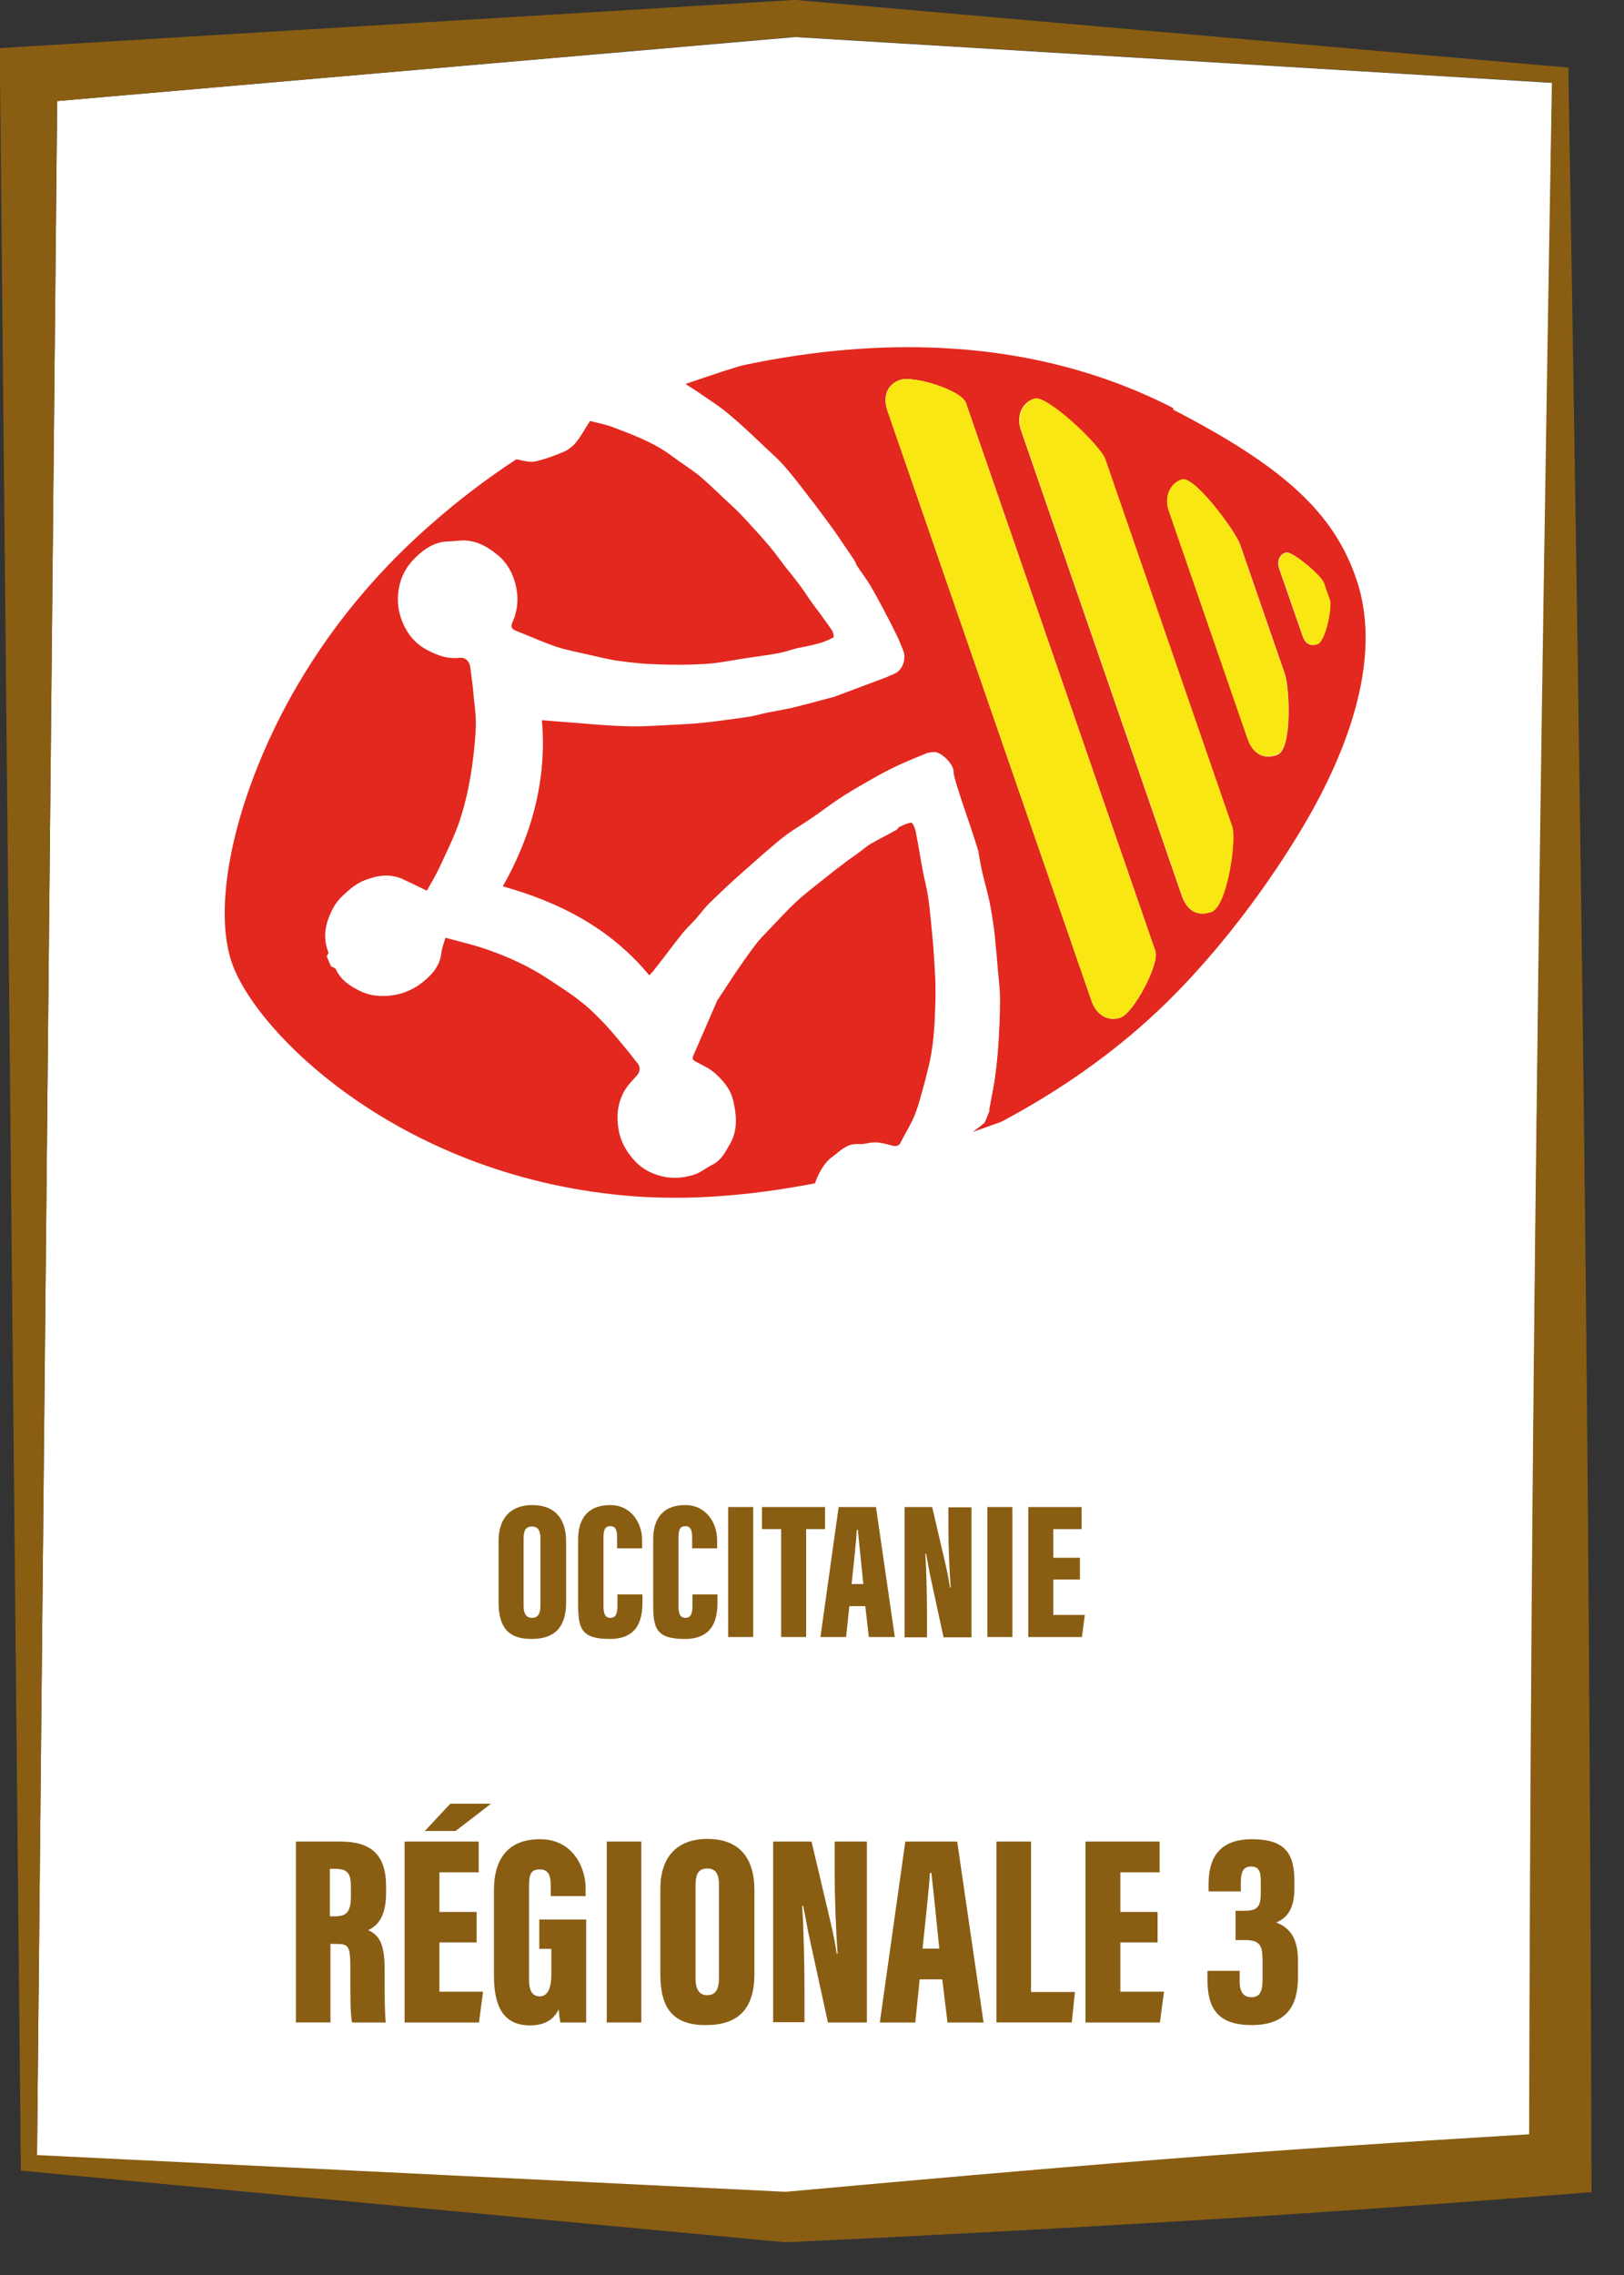 <?xml version="1.0" encoding="UTF-8"?>
<svg id="Logos" xmlns="http://www.w3.org/2000/svg" viewBox="0 0 500 700">
  <rect x="0" y="0" width="500" height="700" fill="#333333" stroke="none"/>
  <defs>
    <style>
      .cls-1 {
        fill: #f9e713;
      }

      .cls-2 {
        fill: #e3281f;
      }

      .cls-3 {
        fill: #fff;
      }

      .cls-4 {
        fill: #895e13;
      }
    </style>
  </defs>
  <g id="Régionale_3" data-name="Régionale 3">
    <g>
      <path class="cls-3" d="M356.8,664.6c38.1-3,76-5.5,114.1-7.8.3-104.8,1-209.7,2.3-315.2,1.3-104.7,3-210.1,4.7-316.1l-233.1-14.1L17.6,31.1l-6.2,632.2,230.5,11.3c38.7-3.6,76.9-7,114.8-9.9l.1-.1Z"/>
      <path class="cls-4" d="M487.7,347.2c-1.3-108.7-3-216.8-4.8-324.1v-2.3l-2.3-.2L245.1,0h-.8L8.2,14.3l-8.2.5v8.2l6.4,642.6v2.3l2.3.2,232.8,21.8h1.1c40.7-1.9,81.8-4.1,123.1-6.6s82.9-5.5,124.3-8.8c-.3-109.4-1-218.6-2.3-327.3ZM17.6,31.1L244.7,11.3l233.1,14.1c-1.8,106-3.5,211.4-4.7,316.1-1.3,105.5-2.1,210.4-2.3,315.2-38.1,2.3-76,4.8-114.1,7.8-38,3-76.2,6.4-114.8,9.9l-230.5-11.3L17.6,31.1Z"/>
    </g>
    <g>
      <path class="cls-4" d="M174.3,474.4v18.6c0,7.9-3.7,11.3-10.7,11.3s-10.1-3.5-10.1-11.3v-18.8c0-7.7,4.3-11.1,10.4-11.1s10.4,3.3,10.4,11.3h0ZM161.2,473.5v20.5c0,2.5.8,3.8,2.6,3.8s2.6-1.2,2.6-3.8v-20.5c0-2.5-.7-3.8-2.6-3.8s-2.6,1.1-2.6,3.8Z"/>
      <path class="cls-4" d="M197.8,490.6v2.2c0,5-1,11.5-10.1,11.5s-9.7-3.6-9.7-11v-19.6c0-7,3.5-10.6,9.9-10.6s9.8,5.5,9.8,10.8v2.5h-7.7v-3.4c0-2.2-.5-3.4-2.1-3.4s-2.1,1.1-2.1,3.4v21.2c0,2.1.4,3.6,2.1,3.6s2.2-1.3,2.2-3.8v-3.4h7.8-.1Z"/>
      <path class="cls-4" d="M220.9,490.6v2.2c0,5-1,11.5-10.1,11.5s-9.7-3.6-9.7-11v-19.6c0-7,3.5-10.6,9.9-10.6s9.8,5.5,9.8,10.8v2.5h-7.7v-3.4c0-2.2-.5-3.4-2.1-3.4s-2.1,1.1-2.1,3.4v21.2c0,2.1.4,3.6,2.1,3.6s2.2-1.3,2.2-3.8v-3.4h7.8-.1Z"/>
      <path class="cls-4" d="M231.9,463.7v40h-7.7v-40h7.7Z"/>
      <path class="cls-4" d="M240.4,470.5h-5.8v-6.8h19.4v6.8h-5.8v33.2h-7.7v-33.2h-.1Z"/>
      <path class="cls-4" d="M261.5,494.2l-1,9.5h-7.9l5.6-40h11.5l5.8,40h-8l-1.1-9.5h-5,.1ZM265.8,487.4c-.5-5.1-1.3-12.9-1.7-16.7h-.3c-.1,2.8-1.1,11.8-1.6,16.7h3.7-.1Z"/>
      <path class="cls-4" d="M278.5,503.7v-40h8.5l4.1,17.6c.6,2.4,1.1,5.4,1.4,7.2h.2c-.4-5.3-.7-12.6-.7-18.2v-6.5h7.1v40h-8.6l-4.3-19.9c-.4-2-.8-4.6-1.1-5.9h-.2c.3,4.7.5,12.7.5,19v6.8h-7l.1-.1Z"/>
      <path class="cls-4" d="M311.7,463.7v40h-7.7v-40h7.7Z"/>
      <path class="cls-4" d="M332.5,486h-8.2v10.9h9.7l-.9,6.8h-16.5v-40h16.4v6.8h-8.7v8.8h8.2v6.8-.1Z"/>
      <g>
        <path class="cls-4" d="M91,566.64h13.89c9.38,0,13.98,4.06,13.98,13.8v1.98c0,8.03-3.16,10.37-5.5,11.46,3.43,1.62,5.05,4.24,5.05,12s0,13.53.36,16.42h-10.37c-.63-2.53-.54-9.74-.54-16.87s-.72-7.31-4.87-7.31h-1.26v24.18h-10.64v-55.66h-.09ZM101.64,589.64h1.35c3.61,0,5.05-1.17,5.05-6.31v-2.71c0-3.79-.72-5.59-4.78-5.59h-1.71v14.61h.09Z"/>
        <path class="cls-4" d="M146.75,597.67h-11.46v15.16h13.44l-1.26,9.47h-22.91v-55.66h22.82v9.47h-12.09v12.18h11.46v9.47-.09ZM151.17,555l-10.92,8.39h-9.47l7.85-8.39h12.54Z"/>
        <path class="cls-4" d="M180.58,622.3h-8.03c-.27-.99-.45-2.89-.54-4.06-1.8,3.88-5.32,4.96-8.84,4.96-8.57,0-11.1-6.41-11.1-15.52v-26.16c0-8.57,3.61-15.61,14.16-15.61s14.07,9.29,14.07,14.98v2.53h-10.74v-3.07c0-2.71-.36-5.14-3.34-5.14s-3.34,1.71-3.34,5.41v28.51c0,3.79,1.26,5.14,3.34,5.14s3.52-1.98,3.52-6.59v-8.03h-3.7v-9.02h14.43v31.75l.09-.09Z"/>
        <path class="cls-4" d="M197.45,566.64v55.66h-10.64v-55.66h10.64Z"/>
        <path class="cls-4" d="M232.27,581.43v25.89c0,11.01-5.14,15.79-14.98,15.79s-13.98-4.87-13.98-15.7v-26.16c0-10.74,5.95-15.43,14.52-15.43s14.43,4.6,14.43,15.7v-.09ZM214.14,580.26v28.42c0,3.43,1.17,5.23,3.61,5.23s3.61-1.62,3.61-5.32v-28.42c0-3.52-.9-5.23-3.61-5.23s-3.61,1.62-3.61,5.32Z"/>
        <path class="cls-4" d="M238.04,622.3v-55.66h11.82l5.77,24.45c.81,3.34,1.62,7.49,1.98,10.01h.27c-.54-7.4-.9-17.5-.9-25.35v-9.11h9.92v55.66h-12l-6.04-27.69c-.54-2.8-1.17-6.41-1.62-8.21h-.27c.45,6.5.72,17.59.72,26.34v9.47h-9.74l.09.09Z"/>
        <path class="cls-4" d="M283.15,609.04l-1.35,13.26h-10.92l7.85-55.66h15.97l8.12,55.66h-11.1l-1.62-13.26h-6.95ZM289.19,599.56c-.72-7.13-1.8-17.95-2.44-23.27h-.45c-.18,3.88-1.53,16.33-2.26,23.27h5.14Z"/>
        <path class="cls-4" d="M306.79,566.64h10.64v46.28h13.53l-.99,9.38h-23.18v-55.66h0Z"/>
        <path class="cls-4" d="M356.4,597.67h-11.46v15.16h13.44l-1.26,9.47h-22.91v-55.66h22.82v9.47h-12.09v12.18h11.46v9.47-.09Z"/>
        <path class="cls-4" d="M372.1,581.88v-2.07c0-7.58,2.8-13.89,13.35-13.89s13.08,4.69,13.08,13.08v1.98c0,6.22-2.17,9.11-5.59,10.55h0c3.7,1.44,6.68,4.33,6.68,11.64v5.23c0,8.48-3.25,14.7-14.25,14.7s-13.62-5.77-13.62-14.16v-2.53h9.92v3.34c0,2.71.9,4.78,3.61,4.78s3.43-1.89,3.43-5.41v-6.13c0-4.51-.9-6.04-5.5-6.04h-2.8v-9.02h2.8c3.79,0,4.96-1.17,4.96-5.32v-3.79c0-2.89-.54-4.51-2.98-4.51s-3.16,1.71-3.16,4.87v2.8h-9.74l-.18-.09Z"/>
      </g>
    </g>
    <g>
      <g id="g20">
        <path id="path22" class="cls-2" d="M256.1,356.2c2.3-1.7,4.5-4.2,8-4,1.7.1,3.4-.6,5.1-.5,1.8,0,3.6.5,5.4,1,1.3.4,2.1.2,2.7-1.1,1.5-2.9,3.2-5.6,4.4-8.6,1.2-3.1,2-6.4,2.9-9.6.3-1.2.6-2.4.9-3.6,2-7.1,2.3-14.4,2.5-21.8.1-3.8,0-7.6-.3-11.3-.2-3.8-.5-7.5-.9-11.3-.3-3.2-.6-6.5-1.1-9.7-.4-2.6-1.1-5.2-1.6-7.8-.2-1.1-.4-2.2-.6-3.3-.5-3-1-5.9-1.6-8.9-.2-1-1-2.6-1.3-2.6-1.3.2-2.6.8-3.8,1.4-.3.2-.5.7-.9.9-2.5,1.4-5.1,2.7-7.6,4.1-1.6.9-2.9,2.2-4.4,3.2-1.2.9-2.5,1.7-3.6,2.6-2.3,1.7-4.5,3.4-6.7,5.2-2.9,2.3-5.8,4.5-8.5,7-2.9,2.7-5.5,5.6-8.2,8.4-1.5,1.6-3.1,3.1-4.4,4.9-2.1,2.7-4,5.6-6,8.4-1.9,2.9-3.8,5.8-5.7,8.6,0,.1-.1.2-.2.3-2.4,5.6-4.8,11.2-7.3,16.8-.5,1-.1,1.5.8,2,2,1,4.1,2,5.8,3.5,2.6,2.2,4.8,4.9,5.6,8.3,1.1,4.5,1.5,9.2-.9,13.4-1.4,2.4-2.7,5.1-5.5,6.4-1.8.9-3.4,2.3-5.3,2.9-3.7,1.2-7.4,1.4-11.2.2-3-.9-5.7-2.6-7.6-4.9-2.3-2.6-4-5.6-4.6-9.4-.6-3.8-.3-7.3,1.3-10.6.9-2,2.5-3.7,4-5.3,1.4-1.4,1.7-3,.4-4.5-1.1-1.3-2.1-2.7-3.2-4-2.1-2.5-4.1-5-6.3-7.4-2.5-2.6-5-5.2-7.9-7.4-3.1-2.5-6.5-4.6-9.8-6.8-5.9-3.9-12.2-6.8-18.8-9.1-4.3-1.5-8.7-2.5-13.1-3.7-.5,1.8-1.2,3.3-1.3,4.8-.4,4.4-3.4,7.3-6.5,9.6-2.4,1.7-5.4,3-8.7,3.4-3.5.4-6.7.1-9.7-1.4-3.1-1.5-5.9-3.4-7.4-6.7-.2-.4-1-.6-1.5-.9-.4-1-.9-2-1.3-3,.2-.5.6-1,.5-1.3-2-5-.7-9.7,1.7-14,1.1-2,3-3.6,4.8-5.2,1.3-1.2,2.9-2.1,4.6-2.8,3.9-1.5,7.9-2,11.8-.2,2.4,1.1,4.7,2.3,7.3,3.5,1.2-2.2,2.8-4.8,4.1-7.6,2.2-4.7,4.5-9.3,6.1-14.1,1.5-4.5,2.6-9.2,3.4-13.9.8-5,1.4-10.2,1.6-15.2.1-3.6-.5-7.2-.8-10.7-.2-2.5-.6-4.9-.9-7.4-.2-1.9-1.5-3.2-3.4-3-3.4.4-6.4-.6-9.5-2.2-4.2-2.1-6.8-5.5-8.3-9.6-1.1-3-1.4-6.2-.8-9.6.7-3.8,2.4-6.8,5-9.3,2.6-2.6,5.7-4.7,9.7-4.9,1.9,0,3.8-.5,5.7-.3,3.9.3,7.1,2.2,10.1,4.7,2.8,2.4,4.3,5.4,5.2,8.7,1,3.9.8,7.9-.9,11.7-.6,1.4-.4,2.1,1.1,2.7,4.2,1.6,8.2,3.5,12.4,4.9,3.3,1.1,6.8,1.7,10.2,2.5,3.1.7,6.1,1.5,9.3,1.9,3.7.5,7.5.9,11.2,1,5,.1,10,.2,14.9-.1,3.9-.2,7.7-1,11.6-1.6,3.7-.5,7.4-1,11-1.7,1.9-.3,3.8-1.1,5.7-1.5,2.4-.6,4.8-1,7.1-1.6,1.6-.4,3.1-1.1,4.5-1.9.2-.1,0-1.4-.3-2-1.1-1.7-2.4-3.4-3.6-5.1-1.1-1.5-2.3-3-3.4-4.6-.9-1.3-1.7-2.6-2.6-3.8-1.6-2.2-3.3-4.3-5-6.4-1.4-1.8-2.7-3.7-4.2-5.5-1.2-1.5-2.5-2.9-3.7-4.3-2.3-2.5-4.5-5-6.9-7.4-1.7-1.7-3.5-3.2-5.2-4.9-2.2-2-4.3-4.1-6.6-6-2.7-2.1-5.6-3.9-8.4-6-5.5-4.1-11.8-6.4-18.1-8.8-2.4-.9-4.9-1.3-7-1.9-1.6,2.4-2.7,4.7-4.3,6.6-1,1.2-2.3,2.3-3.7,2.9-2.9,1.2-5.8,2.3-8.9,3-1.6.3-3.5-.2-5.3-.6-.1,0-.3,0-.4-.1-9.2,6-18.1,12.8-26.5,20.2-29.8,26.1-45.4,54.8-53.2,74.4-9.6,23.9-12.6,46.4-8,60.1,7.3,21.8,52.6,66.8,124,72.1,16.6,1.2,34.8,0,55.6-4,1.1-3,2.6-6,5-7.8"/>
      </g>
      <g id="g24">
        <path id="path26" class="cls-2" d="M405.6,198.2c-2.5.9-3.9-.5-4.6-2.6l-7.2-20.7c-.7-2.1,0-4.2,2-4.9,1.9-.7,11,7.2,11.7,9.2l1.9,5.4c.7,2.1-1.4,12.7-3.8,13.5M395.6,207.4c1.4,4.1,2.4,23.2-2.4,24.9-4.9,1.7-7.7-1.1-9.1-5.1l-24.2-70c-1.4-4.1.1-8.3,4-9.6,3.8-1.3,16.5,15.9,17.9,19.9l13.8,39.9h0ZM379.3,254.3c1.4,4.1-1.5,24.6-6.4,26.3-4.9,1.7-7.7-1.1-9.1-5.1l-49.5-143.2c-1.4-4.1.1-8.3,4-9.6,3.8-1.3,20.5,14.5,21.9,18.6l39.1,113.1v-.1ZM355.7,292.6c1.4,4-6.7,19.1-10.7,20.5-4,1.4-7.5-1-8.9-5l-62.9-181.8c-1.4-4-.3-8,3.9-9.4,4.1-1.4,18.9,3.1,20.3,7.1l58.3,168.6h0ZM361.3,125.6c-21.2-10.9-45.1-17.2-71-18.5-19.2-1-39.7.7-61.1,5.2-2.1.4-9.8,3-18.6,6,1.4,1,2.9,1.8,4.3,2.8,3.3,2.3,6.6,4.4,9.7,7,4.1,3.5,8,7.2,11.9,10.9,1.9,1.7,3.7,3.5,5.4,5.4,2.5,3,4.9,6.1,7.3,9.2,2.5,3.3,5,6.6,7.4,9.9.8,1.1,1.6,2.3,2.4,3.5,1.3,2,2.7,3.9,4,5.9.3.5.4,1,.7,1.5,1.3,2,2.7,3.9,4,5.9,1.2,2,2.3,4,3.4,6.1,1.5,2.8,3,5.6,4.4,8.5.9,1.9,1.7,3.8,2.5,5.7,1,2.5-.2,5.6-2.6,6.7-1.2.5-2.4,1.1-3.6,1.5-4.8,1.8-9.6,3.6-14.4,5.4-.2,0-.3.1-.5.2-3.2.8-6.3,1.7-9.5,2.5-1.7.4-3.3.9-5,1.2-2.1.4-4.2.8-6.3,1.2-1.6.3-3.1.8-4.7,1.1-3.6.6-7.1,1-10.7,1.5-2.2.3-4.5.5-6.7.7s-4.5.3-6.7.4c-4,.2-7.9.5-11.9.5s-8.2-.3-12.3-.6c-5.4-.4-10.8-.9-16.4-1.3,1.7,18.4-3,35.5-12.1,51.5,17.6,4.8,33.2,12.9,45.2,27.4.6-.7,1.1-1.2,1.6-1.8,2.7-3.5,5.4-7.1,8.2-10.6,1.4-1.7,3-3.2,4.4-4.8,1.4-1.6,2.7-3.4,4.2-4.9,2.8-2.8,5.6-5.4,8.5-8,2-1.8,4-3.6,6.1-5.4,1.7-1.5,3.4-2.9,5.1-4.4,1.6-1.3,3.2-2.7,4.9-3.9,2.4-1.7,4.9-3.2,7.3-4.8,2.7-1.9,5.3-3.9,8.1-5.7,3-2,6.2-3.8,9.3-5.6,2.9-1.6,5.9-3.2,8.9-4.7,2.9-1.4,5.8-2.6,8.7-3.7.8-.3,1.7-.4,2.6-.4,2.2,0,5.7,3.8,5.8,6,0,.8.2,1.5.4,2.2.6,2.2,1.3,4.3,2,6.5,1,3,2,5.9,3,8.9.8,2.4,1.5,4.8,2.3,7.2v.4c.4,2,.7,4.1,1.2,6.1.7,3,1.5,6,2.2,9,.6,2.8.9,5.7,1.4,8.6.2,1.4.3,2.8.4,4.2.2,2.5.5,5.1.7,7.6.3,3.2.6,6.5.7,9.7,0,3.9-.1,7.7-.4,11.6-.3,3.9-.6,7.8-1.1,11.7-.5,3.6-1.3,7.1-1.9,10.7l-1.3,3.3c-1.2,1-2.4,1.9-3.6,2.8,5.1-1.8,8.6-3.1,8.7-3.1,16.8-8.9,32-19.4,45.2-31.3,16.9-15.2,34.2-36.8,47.7-59.4,12.3-20.7,25.1-50.6,16.6-76-6.9-20.6-22.3-34.8-56.6-52.5"/>
      </g>
      <g id="g28">
        <path id="path30" class="cls-3" d="M304.5,341.8c.6-3.6,1.4-7.1,1.9-10.7.5-3.9.9-7.8,1.1-11.7.2-3.9.4-7.7.4-11.6,0-3.2-.4-6.5-.7-9.7-.2-2.5-.4-5.1-.7-7.6-.1-1.4-.2-2.8-.4-4.2-.4-2.9-.8-5.7-1.4-8.6-.6-3-1.5-6-2.2-9-.5-2-.8-4.1-1.2-6.1v-.4c-.7-2.4-1.5-4.8-2.3-7.2-1-3-2-5.9-3-8.9-.7-2.2-1.4-4.3-2-6.5-.2-.7-.4-1.5-.4-2.2,0-2.2-3.6-5.9-5.8-6-.9,0-1.8.1-2.6.4-2.9,1.2-5.9,2.4-8.7,3.7-3,1.4-6,3-8.9,4.7-3.2,1.8-6.3,3.6-9.3,5.6-2.8,1.8-5.4,3.9-8.1,5.7-2.4,1.7-4.9,3.1-7.3,4.8-1.7,1.2-3.3,2.5-4.9,3.9-1.7,1.4-3.4,2.9-5.1,4.4-2,1.8-4.1,3.6-6.1,5.4-2.9,2.6-5.7,5.3-8.5,8-1.5,1.5-2.8,3.3-4.2,4.9-1.5,1.6-3.1,3.1-4.4,4.8-2.8,3.5-5.4,7.1-8.2,10.6-.4.6-.9,1.1-1.6,1.8-12-14.5-27.6-22.5-45.2-27.4,9.1-16,13.8-33.2,12.1-51.5,5.6.5,11,1,16.4,1.3,4.1.3,8.2.6,12.3.6s7.9-.3,11.9-.5c2.2-.1,4.5-.2,6.7-.4s4.5-.4,6.7-.7c3.6-.5,7.1-.9,10.7-1.5,1.6-.3,3.1-.8,4.7-1.1,2.1-.4,4.2-.8,6.3-1.2,1.7-.4,3.4-.8,5-1.2,3.2-.8,6.3-1.7,9.5-2.5.2,0,.3-.1.5-.2,4.8-1.8,9.6-3.6,14.4-5.4,1.2-.5,2.4-1,3.6-1.5,2.4-1.1,3.6-4.2,2.6-6.7-.8-1.9-1.5-3.9-2.5-5.7-1.4-2.9-2.9-5.7-4.4-8.5-1.1-2.1-2.2-4.1-3.4-6.1-1.2-2-2.7-3.9-4-5.9-.3-.4-.4-1-.7-1.5-1.3-2-2.6-3.9-4-5.9-.8-1.2-1.6-2.4-2.4-3.5-2.4-3.3-4.9-6.7-7.4-9.9-2.4-3.1-4.7-6.2-7.3-9.2-1.6-1.9-3.5-3.7-5.4-5.4-3.9-3.7-7.8-7.5-11.9-10.9-3-2.6-6.4-4.7-9.7-7-1.4-1-2.9-1.8-4.3-2.8-13.6,4.7-30,10.7-33,12.2-6.3,3.3-12.5,7-18.5,11,.1,0,.3,0,.4.1,1.7.4,3.6,1,5.3.6,3-.6,6-1.7,8.9-3,1.4-.6,2.8-1.7,3.7-2.9,1.5-1.9,2.7-4.2,4.3-6.6,2.1.5,4.6,1,7,1.9,6.3,2.4,12.6,4.8,18.1,8.8,2.8,2.1,5.7,3.9,8.4,6,2.3,1.8,4.4,4,6.6,6,1.7,1.6,3.5,3.2,5.2,4.9,2.3,2.4,4.6,4.9,6.9,7.4,1.3,1.4,2.6,2.8,3.7,4.3,1.4,1.8,2.8,3.7,4.2,5.5,1.6,2.2,3.3,4.3,5,6.4.9,1.2,1.7,2.6,2.6,3.8,1.1,1.5,2.2,3,3.4,4.6,1.2,1.7,2.5,3.3,3.6,5.1.3.5.5,1.8.3,2-1.4.8-3,1.5-4.5,1.9-2.3.7-4.7,1.1-7.1,1.6-1.9.5-3.8,1.2-5.7,1.5-3.7.7-7.3,1.1-11,1.7-3.9.6-7.7,1.4-11.6,1.6-5,.3-9.9.3-14.9.1-3.7-.1-7.5-.5-11.2-1-3.1-.4-6.2-1.2-9.3-1.9-3.4-.8-6.9-1.4-10.2-2.5-4.2-1.4-8.3-3.3-12.4-4.9-1.5-.6-1.7-1.3-1.1-2.7,1.7-3.8,1.9-7.8.9-11.7-.9-3.3-2.4-6.3-5.2-8.7-3-2.5-6.1-4.4-10.1-4.7-1.9-.1-3.8.3-5.7.3-4,.2-7,2.3-9.7,4.9-2.6,2.6-4.3,5.6-5,9.3-.6,3.4-.3,6.6.8,9.6,1.5,4.1,4.1,7.5,8.3,9.6,3.1,1.5,6,2.6,9.5,2.2,1.9-.2,3.2,1.1,3.4,3,.2,2.5.6,4.9.9,7.4.3,3.6,1,7.2.8,10.7-.2,5.1-.7,10.2-1.6,15.2-.8,4.7-1.9,9.4-3.4,13.9-1.7,4.8-4,9.5-6.1,14.1-1.3,2.7-2.8,5.3-4.1,7.6-2.6-1.3-5-2.4-7.3-3.5-4-1.9-7.9-1.3-11.8.2-1.6.6-3.2,1.6-4.6,2.8-1.8,1.5-3.7,3.2-4.8,5.2-2.4,4.3-3.7,9-1.7,14,.1.3-.3.9-.5,1.3.4,1,.9,2,1.3,3,.5.3,1.3.5,1.5.9,1.6,3.3,4.3,5.2,7.4,6.7s6.3,1.8,9.7,1.4c3.3-.4,6.3-1.6,8.7-3.4,3.1-2.3,6.1-5.2,6.5-9.6.2-1.5.8-3,1.3-4.8,4.4,1.2,8.8,2.2,13.1,3.7,6.6,2.3,12.9,5.2,18.8,9.1,3.3,2.2,6.7,4.3,9.8,6.8,2.8,2.2,5.4,4.8,7.9,7.4,2.2,2.3,4.3,4.9,6.3,7.4,1.1,1.3,2.2,2.7,3.2,4,1.3,1.6.9,3.1-.4,4.5-1.5,1.6-3.1,3.3-4,5.3-1.5,3.3-1.9,6.8-1.3,10.6.6,3.7,2.3,6.7,4.6,9.4,2,2.3,4.6,3.9,7.6,4.9,3.8,1.2,7.6,1,11.2-.2,1.9-.6,3.5-2.1,5.3-2.9,2.8-1.3,4.1-4,5.5-6.4,2.4-4.2,2-8.9.9-13.4-.8-3.4-3.1-6.1-5.6-8.3-1.7-1.5-3.8-2.4-5.8-3.5-1-.5-1.3-.9-.8-2,2.4-5.6,4.9-11.2,7.3-16.8,0-.1,0-.2.2-.3,1.9-2.9,3.7-5.8,5.6-8.6,1.9-2.8,3.9-5.7,6-8.4,1.3-1.7,2.9-3.3,4.4-4.9,2.7-2.8,5.3-5.8,8.2-8.4,2.7-2.5,5.6-4.7,8.5-7,2.2-1.8,4.5-3.5,6.7-5.2,1.2-.9,2.4-1.7,3.6-2.6,1.5-1.1,2.9-2.3,4.4-3.2,2.5-1.5,5.1-2.7,7.6-4.1.3-.2.5-.7.9-.9,1.2-.6,2.5-1.3,3.8-1.4.3,0,1.1,1.6,1.3,2.6.6,2.9,1.1,5.9,1.6,8.9.2,1.1.4,2.2.6,3.3.5,2.6,1.2,5.2,1.6,7.8.5,3.2.8,6.4,1.1,9.7.3,3.8.7,7.5.9,11.3.2,3.8.4,7.6.3,11.3-.2,7.3-.6,14.6-2.5,21.8-.3,1.2-.5,2.4-.9,3.6-.9,3.2-1.7,6.5-2.9,9.6-1.2,3-3,5.7-4.4,8.6-.6,1.2-1.4,1.4-2.7,1.1-1.8-.5-3.6-1-5.4-1-1.7,0-3.4.7-5.1.5-3.5-.2-5.7,2.3-8,4-2.5,1.9-3.9,4.8-5,7.8,1.9-.4,3.8-.7,5.8-1.1.4,0,28.2-9.9,42.8-15,1.2-.9,2.4-1.8,3.6-2.8l1.3-3.3-.2.2Z"/>
      </g>
      <g id="g32">
        <path id="path34" class="cls-1" d="M277.1,116.9c-4.1,1.4-5.2,5.4-3.9,9.4l62.9,181.8c1.4,4,4.9,6.4,8.9,5,4-1.4,12.1-16.5,10.7-20.5l-58.3-168.6c-1.4-4-16.1-8.5-20.3-7.1"/>
      </g>
      <g id="g36">
        <path id="path38" class="cls-1" d="M318.4,122.7c-3.8,1.3-5.4,5.6-4,9.6l49.5,143.2c1.4,4.1,4.2,6.8,9.1,5.1,4.9-1.7,7.8-22.2,6.4-26.3l-39.1-113.1c-1.4-4.1-18-19.9-21.9-18.6"/>
      </g>
      <g id="g40">
        <path id="path42" class="cls-1" d="M395.9,170c-1.9.7-2.7,2.8-2,4.9l7.2,20.7c.7,2.1,2.1,3.4,4.6,2.6,2.5-.9,4.5-11.5,3.8-13.5l-1.9-5.4c-.7-2.1-9.7-9.9-11.7-9.2"/>
      </g>
      <g id="g44">
        <path id="path46" class="cls-1" d="M363.8,147.5c-3.8,1.3-5.4,5.6-4,9.6l24.2,70c1.4,4.1,4.2,6.8,9.1,5.1,4.9-1.7,3.8-20.9,2.4-24.9l-13.8-39.9c-1.4-4.1-14.1-21.3-17.9-19.9"/>
      </g>
    </g>
  </g>
</svg>